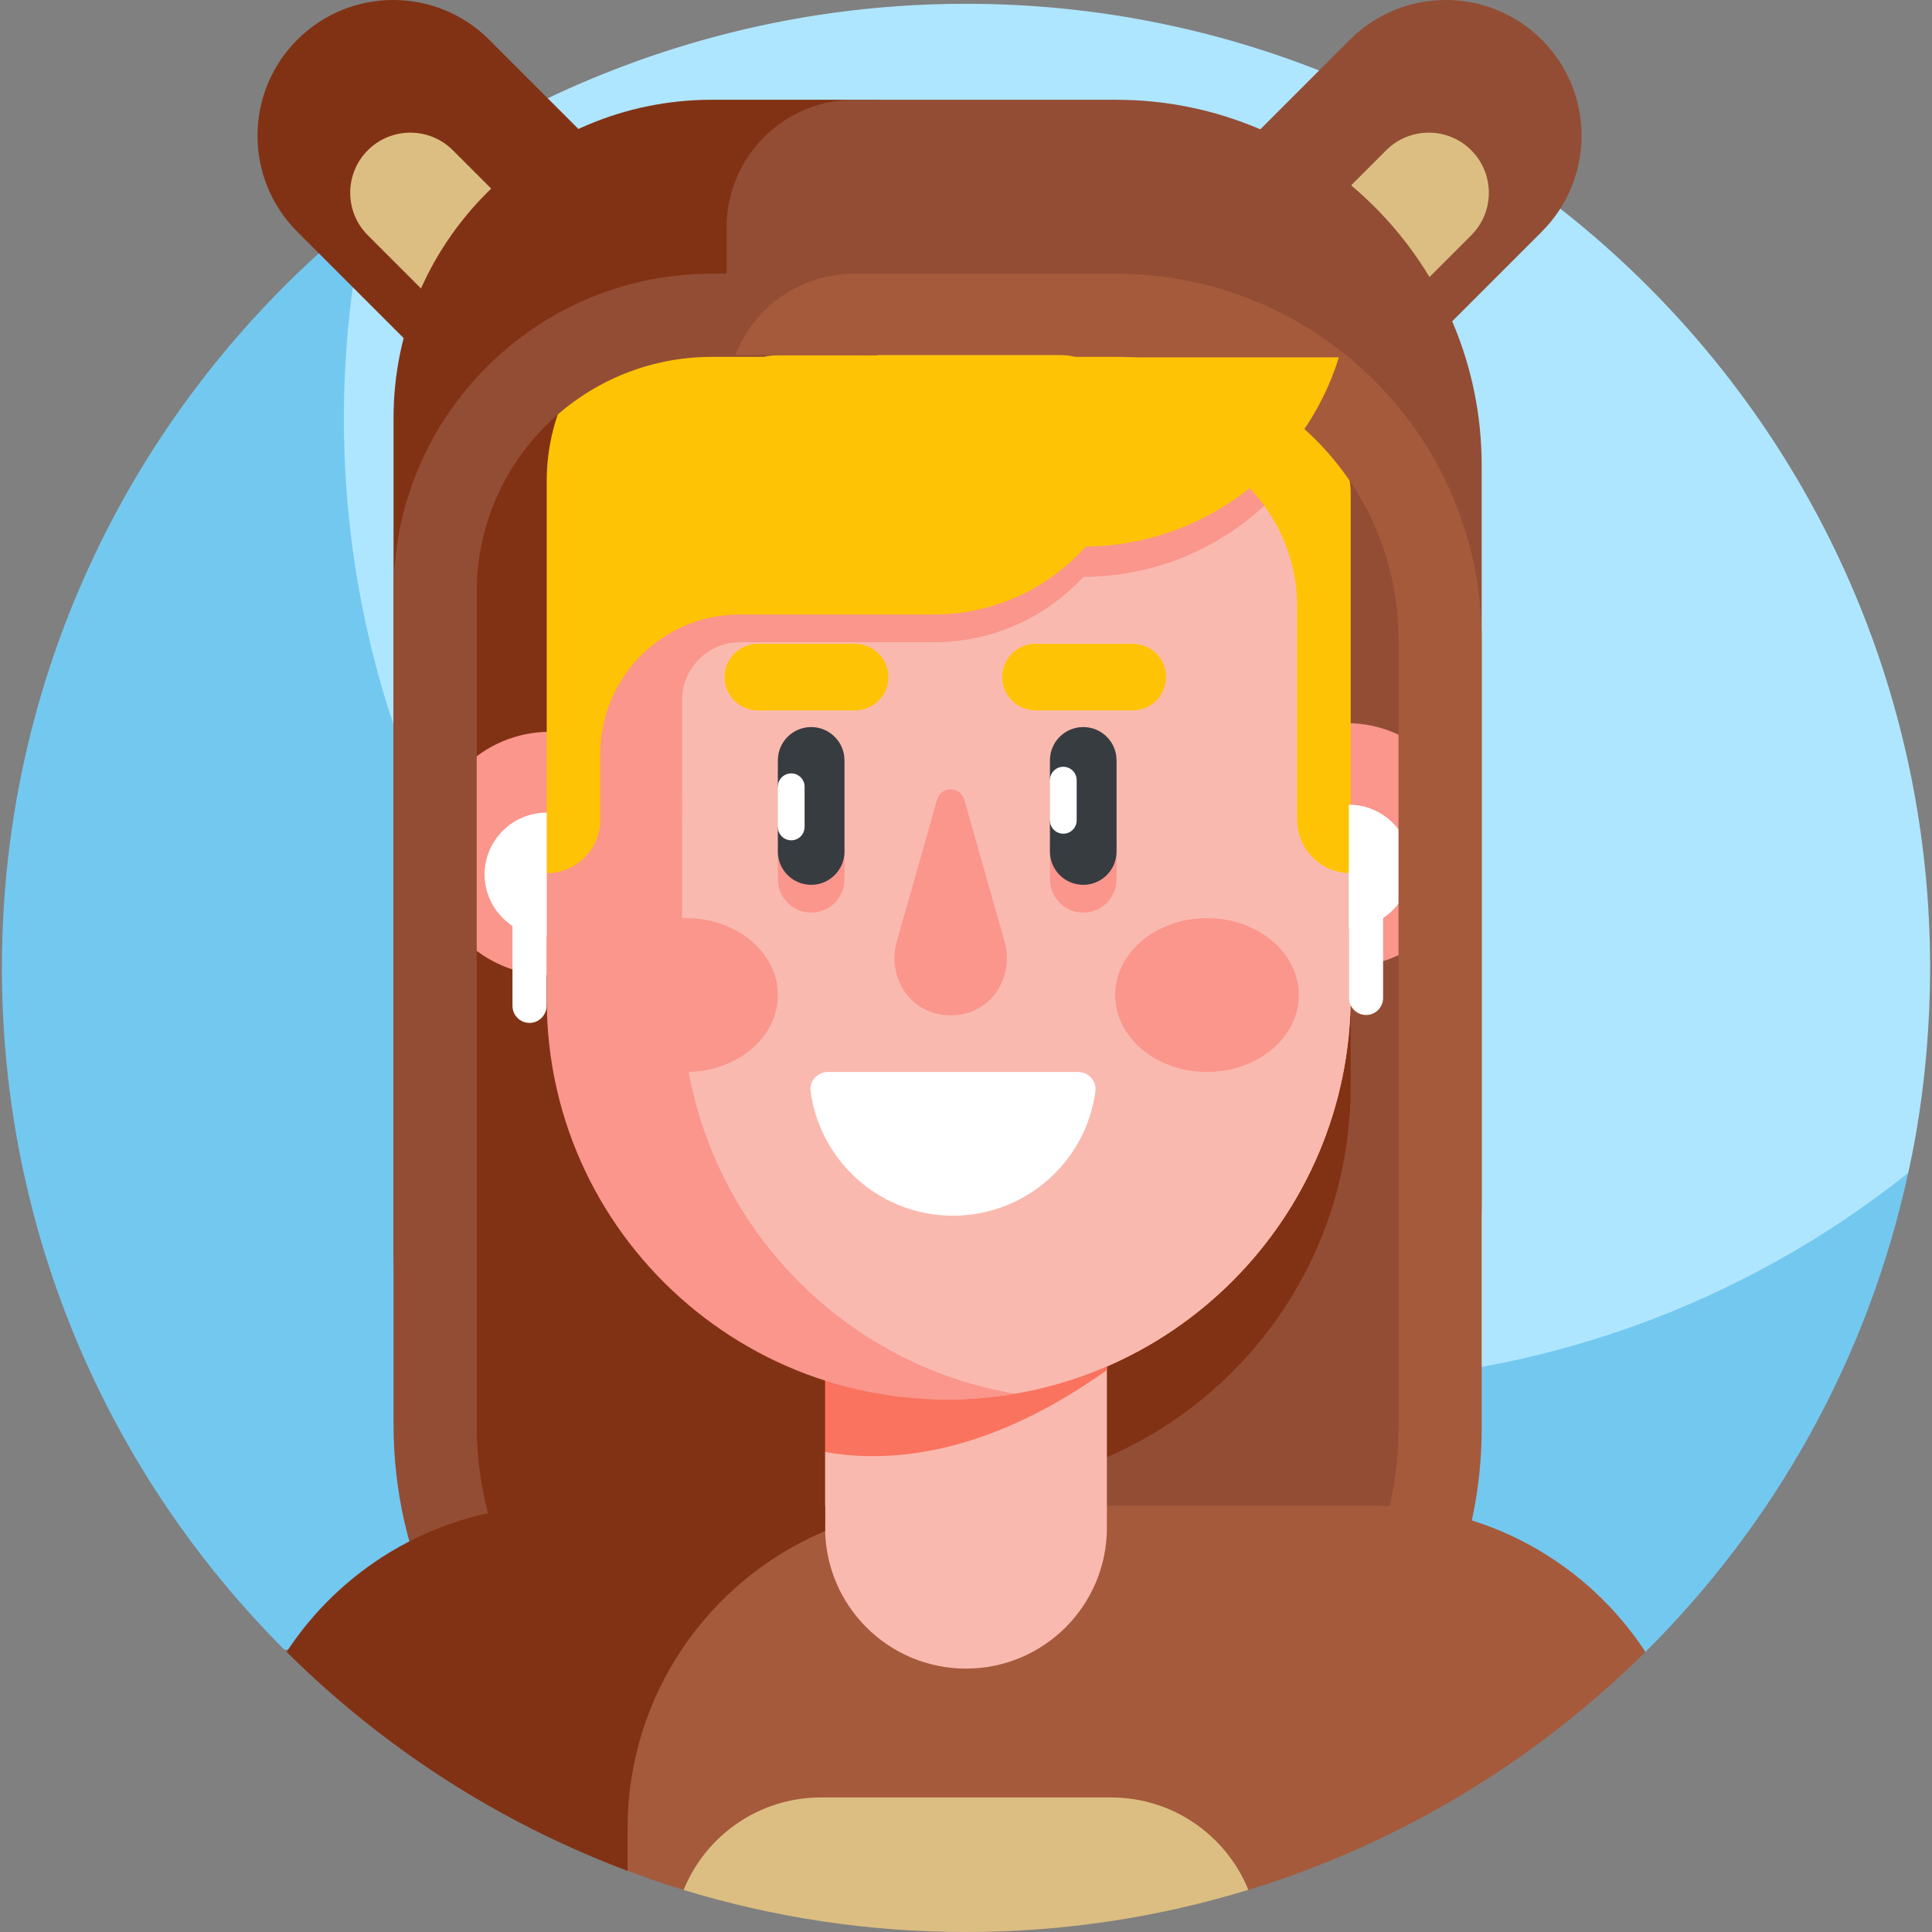 <?xml version="1.0" encoding="UTF-8"?> <svg xmlns="http://www.w3.org/2000/svg" id="Layer_1" height="512" viewBox="0 0 511 511" width="512"><rect x="0" y="0" width="511" height="511" fill="#808080" stroke="none"/><g><g><path d="m510.5 256c0-140.833-114.167-255-255-255-98.131 0-158.58 55.352-158.747 55.445 0 0-2.513 3.137-2.983 5.222-3.818 16.948-7.385 39.663-7.385 56.238 0 140.833 118.763 254.972 259.596 254.972 54.231 0 114.568-25.992 154.949-57.243.903-.699 3.769-5.396 3.769-5.396.178-1.086 5.801-23.476 5.801-54.238z" fill="#afe6ff"></path><path d="m345.959 365.679c-140.833 0-255-114.167-255-255 0-18.615 2.007-36.753 5.795-54.234-58.645 46.72-96.254 118.747-96.254 199.555 0 70.416 28.542 134.166 74.688 180.312l360.016.6c34.159-33.907 58.846-77.514 69.496-126.673-43.56 34.695-98.725 55.44-158.741 55.44z" fill="#73c8f0"></path></g><g><g><path d="m172.495 53.623-50.766 50.766-43.109-43.109c-14.019-14.019-14.019-36.747 0-50.766 14.019-14.019 36.747-14.019 50.766 0z" fill="#823214"></path><path d="m153.075 73.044-22.487 22.486-33.303-33.303c-6.21-6.21-6.21-16.277 0-22.487 6.21-6.21 16.277-6.21 22.487 0z" fill="#dcbe82"></path></g><path d="m104.086 330.766c0 63.869 51.776 115.644 115.645 115.644l13.001-420.023h-44.467c-46.491 0-84.179 37.688-84.179 84.179z" fill="#823214"></path><path d="m113.247 225.76c0 17.785 14.418 32.203 32.203 32.203v-64.407c-17.785.001-32.203 14.419-32.203 32.204z" fill="#fa968c"></path><g><path d="m313.92 53.623 50.766 50.766 43.109-43.109c14.019-14.019 14.019-36.747 0-50.766-14.019-14.019-36.747-14.019-50.766 0z" fill="#934d34"></path><path d="m333.341 73.044 22.487 22.487 33.303-33.303c6.21-6.21 6.21-16.277 0-22.487-6.21-6.21-16.277-6.21-22.487 0z" fill="#dcbe82"></path></g><path d="m391.894 316.788c0 63.069-33.504 136.223-96.573 136.223l-15.188-41.912c-49.848-4.741-87.947-70.356-87.947-120.429v-230.526c0-18.643 15.113-33.756 33.756-33.756h69.239c53.413 0 96.713 43.3 96.713 96.713z" fill="#934d34"></path><path d="m363.763 398.258s-62.928 0-118.01 0c-44.696 0-80.925 36.233-80.925 80.929v15.198c5.248 1.998 10.579 3.828 15.986 5.483l149.367-.008c39.992-12.249 75.936-34.087 105.017-62.954-15.248-23.268-41.538-38.648-71.435-38.648z" fill="#a55a3c"></path><path d="m388.419 223.472c0 17.785-14.418 32.203-32.203 32.203v-64.407c17.785.001 32.203 14.419 32.203 32.204z" fill="#fa968c"></path><path d="m179.996 323.603c0 38.59 31.005 70.252 69.594 70.542.27.002.54.003.81.003 59.008 0 106.845-47.836 106.845-106.844v-18.728z" fill="#823214"></path><g><g><path d="m292.765 404.069c0 20.581-16.684 37.265-37.265 37.265-20.581 0-37.265-16.684-37.265-37.265v-20.039l74.531-63.43v83.469z" fill="#fab9af"></path></g></g><g><g><path d="m356.221 160.096c-.246-24.792-20.413-44.76-45.206-44.76h-53.711c-29.928 0-57.128 11.67-77.308 30.702v153.563c0 38.59 31.005 70.253 69.594 70.542.27.002.54.003.81.003 59.009 0 106.845-47.836 106.845-106.845z" fill="#ffbe82"></path></g></g><path d="m218.235 384.031c3.834.685 7.771 1.076 11.797 1.106.27.002.54.003.81.003 23.082 0 44.454-10.32 61.922-22.764v-41.775h-74.531v63.43z" fill="#fa735f"></path><g><g><path d="m356.221 160.096c-.246-24.792-20.413-44.76-45.206-44.76h-53.711c-29.928 0-57.128 11.67-77.308 30.702v153.563c0 38.59 31.005 70.253 69.594 70.542.27.002.54.003.81.003 59.009 0 106.845-47.836 106.845-106.845z" fill="#fab9af"></path></g></g><g><g><path d="m205.736 223.472v9.088c0 4.866 3.946 8.812 8.812 8.812s8.812-3.945 8.812-8.812v-9.088z" fill="#fa968c"></path></g></g><g><g><path d="m277.698 223.472v9.088c0 4.866 3.946 8.812 8.812 8.812s8.812-3.945 8.812-8.812v-9.088z" fill="#fa968c"></path></g></g><g><g><path d="m214.547 234.028c-4.866 0-8.812-3.945-8.812-8.812v-6.499l3.537-5.314-3.537-5.314v-6.974c0-4.866 3.945-8.812 8.812-8.812 4.866 0 8.812 3.945 8.812 8.812v24.1c0 4.868-3.945 8.813-8.812 8.813z" fill="#373c41"></path></g></g><g><g><path d="m286.51 234.028c-4.866 0-8.812-3.945-8.812-8.812v-8.244l3.537-5.314-3.537-5.314v-5.229c0-4.866 3.945-8.812 8.812-8.812 4.866 0 8.812 3.945 8.812 8.812v24.1c-.001 4.868-3.946 8.813-8.812 8.813z" fill="#373c41"></path></g></g><path d="m281.235 118.997v33.58h5.069c25.467 0 47.789-13.427 60.302-33.58z" fill="#fa968c"></path><g><g><g><path d="m226.157 187.9h-25.697c-4.867 0-8.812-3.945-8.812-8.812 0-4.867 3.945-8.812 8.812-8.812h25.697c4.867 0 8.812 3.945 8.812 8.812-.001 4.866-3.946 8.812-8.812 8.812z" fill="#ffc305"></path></g></g></g><g><g><g><path d="m299.587 187.9h-25.697c-4.867 0-8.812-3.945-8.812-8.812 0-4.867 3.945-8.812 8.812-8.812h25.697c4.867 0 8.812 3.945 8.812 8.812 0 4.866-3.945 8.812-8.812 8.812z" fill="#ffc305"></path></g></g></g><g><g><path d="m237.17 249.128c-2.191 7.719 1.791 16.127 9.403 18.662 1.532.51 3.171.786 4.874.786s3.342-.276 4.874-.786c7.613-2.534 11.594-10.943 9.404-18.662l-10.684-37.648c-1.028-3.621-6.16-3.621-7.187 0z" fill="#fa968c"></path></g></g><path d="m260.268 115.524c-63.84-.122-115.665 51.584-115.665 115.424v33.401c0 65.03 58.362 115.336 123.751 104.266-49.92-8.492-87.936-51.926-87.936-104.266.027-46.851-.004-68.596-.009-79.193-.003-8.388 6.856-15.266 15.244-15.284h.011 51.281c29.842 0 54.035-24.192 54.035-54.035-.001.001-7.795-.25-40.712-.313z" fill="#fa968c"></path><path d="m199.253 72.635c-30.183 0-54.65 24.468-54.65 54.65v35.243 68.419c7.826 0 14.171-6.344 14.171-14.171v-17.358c0-20.374 16.516-36.89 36.89-36.89h51.281c29.842 0 54.035-24.192 54.035-54.035v-35.858z" fill="#ffc305"></path><path d="m299.064 115.336c24.172 0 44.01 20.692 44.01 44.864v56.578c0 7.826 6.344 14.171 14.171 14.171v-100.603c0-10.373-8.804-18.565-19.15-17.82z" fill="#ffc305"></path><g fill="#fff"><path d="m285.157 283.528h-66.188c-2.746 0-4.941 2.397-4.574 5.119.701 5.207 2.456 10.08 5.044 14.397l.007.002c6.642 11.076 18.762 18.492 32.617 18.492 6 0 11.673-1.395 16.719-3.872l.008.002c11.146-5.471 19.22-16.239 20.941-29.022.366-2.72-1.828-5.118-4.574-5.118z"></path><path d="m209.273 222.255c-1.953 0-3.537-1.584-3.537-3.537v-10.627c0-1.953 1.584-3.537 3.537-3.537 1.953 0 3.537 1.584 3.537 3.537v10.627c0 1.953-1.584 3.537-3.537 3.537z"></path><path d="m281.235 220.51c-1.953 0-3.537-1.584-3.537-3.537v-10.627c0-1.953 1.584-3.537 3.537-3.537 1.953 0 3.537 1.584 3.537 3.537v10.627c0 1.953-1.584 3.537-3.537 3.537z"></path></g><ellipse cx="181.456" cy="263.182" fill="#fa968c" rx="24.279" ry="20.346"></ellipse><ellipse cx="319.24" cy="263.182" fill="#fa968c" rx="24.279" ry="20.346"></ellipse><g><g><g><g><path d="m128.156 231.18c0 9.083 7.364 16.447 16.447 16.447v-32.694c-9.083 0-16.447 7.364-16.447 16.447z" fill="#fff"></path></g></g></g><g><path d="m140.046 270.55c-2.485 0-4.5-2.015-4.5-4.5v-33.693c0-2.485 2.015-4.5 4.5-4.5s4.5 2.015 4.5 4.5v33.693c0 2.485-2.015 4.5-4.5 4.5z" fill="#fff"></path></g></g><g><g><g><g><path d="m373.207 229.083c0 9.083-7.364 16.447-16.447 16.447v-32.694c9.083 0 16.447 7.364 16.447 16.447z" fill="#fff"></path></g></g></g><g><path d="m361.317 268.454c2.485 0 4.5-2.015 4.5-4.5v-33.694c0-2.485-2.015-4.5-4.5-4.5s-4.5 2.015-4.5 4.5v33.693c0 2.486 2.014 4.501 4.5 4.501z" fill="#fff"></path></g></g><path d="m293.871 475.413h-76.743c-16.433 0-30.495 10.119-36.317 24.463 23.624 7.225 48.7 11.124 74.689 11.124 25.923 0 51.007-3.901 74.678-11.15-5.828-14.33-19.883-24.437-36.307-24.437z" fill="#dcbe82"></path><path d="m188.265 72.391c-46.491 0-84.179 37.688-84.179 84.179v220.199c0 35.3 15.821 66.9 40.754 88.112v-31.972c-11.765-15.655-18.754-35.094-18.754-56.14v-220.199c0-34.285 27.893-62.179 62.179-62.179h13.814c1.184-.274 2.393-.431 3.612-.431h26.374l.667-21.569z" fill="#934d34"></path><path d="m179.017 398.258c-33.88.016-33.899-.108-38.142.261-27.241 2.009-50.915 16.802-65.073 38.394 25.386 25.217 56.052 45.118 90.191 57.919v-11.208c0-35.401 21.554-65.753 52.252-78.68l-.01-6.687h-39.218z" fill="#823214"></path><path d="m284.466 94.391h10.715c41.197 0 74.713 33.516 74.713 74.713v208.687c0 10.794-1.87 21.158-5.294 30.792h23.088c2.737-9.797 4.205-20.123 4.205-30.792v-208.687c0-53.413-43.3-96.713-96.713-96.713h-69.239c-14.328 0-26.563 8.932-31.462 21.528h86.058c1.367 0 2.675.174 3.929.472z" fill="#a55a3c"></path><path d="m281.994 94.515-1.456.404.697 49.658h5.069c31.912 0 58.898-21.073 67.813-50.062z" fill="#ffc305"></path></g></g></svg> 